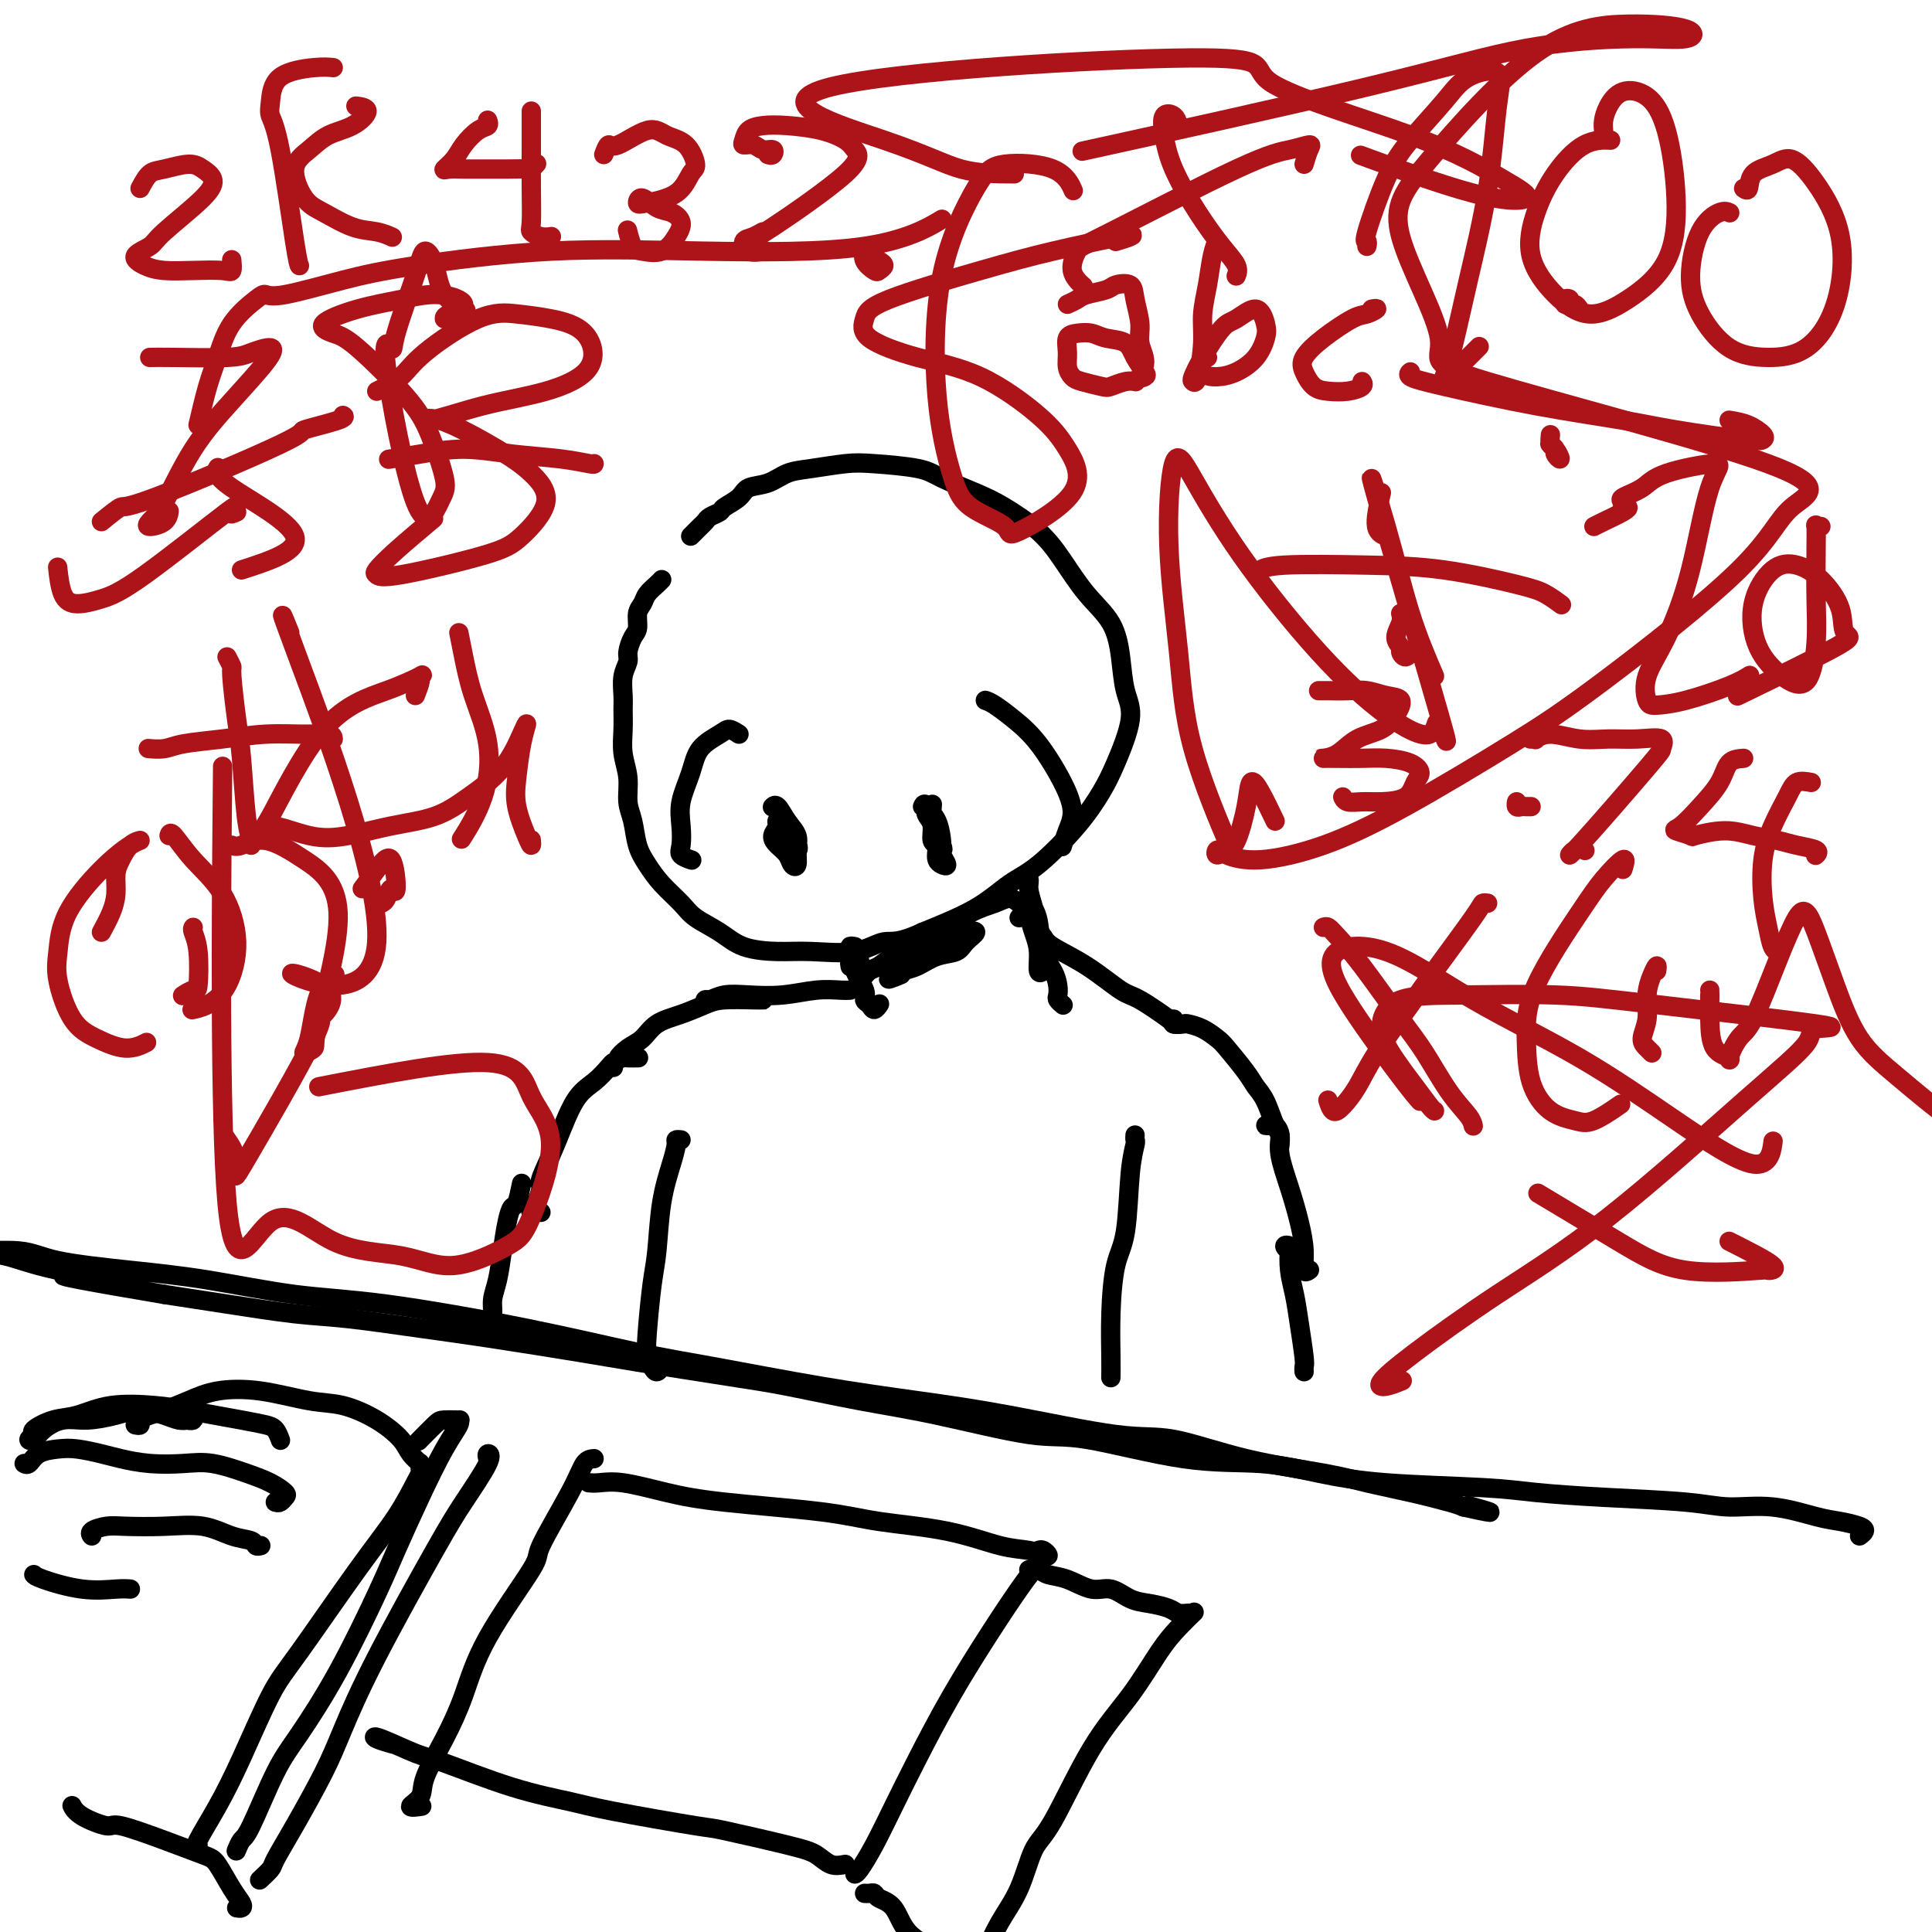 <svg viewBox='0 0 400 400' version='1.1' xmlns='http://www.w3.org/2000/svg' xmlns:xlink='http://www.w3.org/1999/xlink'><g fill='none' stroke='rgb(0,0,0)' stroke-width='4' stroke-linecap='round' stroke-linejoin='round'><path d='M143,111c0.336,-0.333 0.672,-0.667 1,-1c0.328,-0.333 0.649,-0.666 1,-1c0.351,-0.334 0.731,-0.670 1,-1c0.269,-0.330 0.426,-0.656 1,-1c0.574,-0.344 1.563,-0.707 2,-1c0.437,-0.293 0.321,-0.516 1,-1c0.679,-0.484 2.152,-1.229 3,-2c0.848,-0.771 1.069,-1.569 2,-2c0.931,-0.431 2.572,-0.494 4,-1c1.428,-0.506 2.644,-1.454 4,-2c1.356,-0.546 2.852,-0.691 5,-1c2.148,-0.309 4.948,-0.781 7,-1c2.052,-0.219 3.358,-0.184 6,0c2.642,0.184 6.621,0.519 9,1c2.379,0.481 3.156,1.109 5,2c1.844,0.891 4.753,2.047 7,3c2.247,0.953 3.831,1.705 6,3c2.169,1.295 4.924,3.134 7,5c2.076,1.866 3.472,3.758 5,6c1.528,2.242 3.186,4.832 5,7c1.814,2.168 3.783,3.913 5,6c1.217,2.087 1.681,4.517 2,7c0.319,2.483 0.494,5.020 1,7c0.506,1.980 1.343,3.401 1,6c-0.343,2.599 -1.868,6.374 -3,9c-1.132,2.626 -1.873,4.102 -3,6c-1.127,1.898 -2.642,4.219 -5,7c-2.358,2.781 -5.560,6.024 -8,8c-2.440,1.976 -4.118,2.686 -6,4c-1.882,1.314 -3.966,3.233 -7,5c-3.034,1.767 -7.017,3.384 -11,5'/><path d='M191,193c-5.283,2.497 -6.492,1.739 -8,2c-1.508,0.261 -3.315,1.539 -6,2c-2.685,0.461 -6.249,0.104 -9,0c-2.751,-0.104 -4.689,0.045 -7,0c-2.311,-0.045 -4.996,-0.283 -7,-1c-2.004,-0.717 -3.327,-1.913 -5,-3c-1.673,-1.087 -3.695,-2.064 -5,-3c-1.305,-0.936 -1.893,-1.832 -3,-3c-1.107,-1.168 -2.731,-2.607 -4,-4c-1.269,-1.393 -2.181,-2.738 -3,-4c-0.819,-1.262 -1.544,-2.440 -2,-4c-0.456,-1.560 -0.644,-3.501 -1,-5c-0.356,-1.499 -0.880,-2.554 -1,-4c-0.120,-1.446 0.164,-3.281 0,-5c-0.164,-1.719 -0.777,-3.320 -1,-5c-0.223,-1.680 -0.056,-3.437 0,-5c0.056,-1.563 0.000,-2.931 0,-4c-0.000,-1.069 0.055,-1.837 0,-3c-0.055,-1.163 -0.221,-2.719 0,-4c0.221,-1.281 0.829,-2.286 1,-3c0.171,-0.714 -0.095,-1.136 0,-2c0.095,-0.864 0.549,-2.171 1,-3c0.451,-0.829 0.898,-1.181 1,-2c0.102,-0.819 -0.141,-2.104 0,-3c0.141,-0.896 0.665,-1.403 1,-2c0.335,-0.597 0.482,-1.284 1,-2c0.518,-0.716 1.409,-1.462 2,-2c0.591,-0.538 0.883,-0.868 1,-1c0.117,-0.132 0.058,-0.066 0,0'/><path d='M176,200c0.022,0.113 0.045,0.226 0,0c-0.045,-0.226 -0.156,-0.793 0,-1c0.156,-0.207 0.581,-0.056 1,0c0.419,0.056 0.834,0.016 1,0c0.166,-0.016 0.083,-0.008 0,0'/><path d='M177,196c-0.531,-0.100 -1.063,-0.199 -1,0c0.063,0.199 0.720,0.698 1,1c0.280,0.302 0.183,0.409 0,1c-0.183,0.591 -0.453,1.666 0,3c0.453,1.334 1.628,2.928 2,4c0.372,1.072 -0.058,1.621 0,2c0.058,0.379 0.603,0.586 1,1c0.397,0.414 0.645,1.035 1,1c0.355,-0.035 0.816,-0.724 1,-1c0.184,-0.276 0.092,-0.138 0,0'/><path d='M213,182c-0.542,0.037 -1.083,0.074 -1,0c0.083,-0.074 0.792,-0.260 1,0c0.208,0.260 -0.084,0.966 0,2c0.084,1.034 0.545,2.395 1,4c0.455,1.605 0.902,3.452 1,5c0.098,1.548 -0.155,2.795 0,4c0.155,1.205 0.718,2.367 1,3c0.282,0.633 0.282,0.736 0,1c-0.282,0.264 -0.847,0.689 -1,0c-0.153,-0.689 0.105,-2.490 0,-4c-0.105,-1.510 -0.575,-2.728 -1,-4c-0.425,-1.272 -0.805,-2.598 -1,-4c-0.195,-1.402 -0.203,-2.878 0,-3c0.203,-0.122 0.618,1.112 1,2c0.382,0.888 0.729,1.432 1,3c0.271,1.568 0.464,4.160 1,6c0.536,1.840 1.415,2.927 2,4c0.585,1.073 0.875,2.130 1,3c0.125,0.870 0.085,1.553 0,2c-0.085,0.447 -0.215,0.659 0,1c0.215,0.341 0.776,0.812 1,1c0.224,0.188 0.112,0.094 0,0'/><path d='M215,193c0.357,0.279 0.714,0.558 1,1c0.286,0.442 0.501,1.047 2,2c1.499,0.953 4.283,2.255 7,4c2.717,1.745 5.369,3.932 7,5c1.631,1.068 2.241,1.018 4,2c1.759,0.982 4.666,2.995 6,4c1.334,1.005 1.095,1.001 1,1c-0.095,-0.001 -0.048,-0.001 0,0'/><path d='M176,205c-0.444,0.030 -0.888,0.060 -2,0c-1.112,-0.060 -2.893,-0.208 -5,0c-2.107,0.208 -4.541,0.774 -7,1c-2.459,0.226 -4.943,0.113 -7,0c-2.057,-0.113 -3.686,-0.226 -5,0c-1.314,0.226 -2.313,0.793 -3,1c-0.687,0.207 -1.060,0.056 -1,0c0.060,-0.056 0.555,-0.015 1,0c0.445,0.015 0.842,0.004 1,0c0.158,-0.004 0.079,-0.002 0,0'/><path d='M157,207c0.284,-0.000 0.568,-0.001 1,0c0.432,0.001 1.012,0.002 1,0c-0.012,-0.002 -0.616,-0.008 -1,0c-0.384,0.008 -0.546,0.032 -2,0c-1.454,-0.032 -4.198,-0.118 -6,0c-1.802,0.118 -2.660,0.440 -4,1c-1.340,0.560 -3.162,1.359 -5,2c-1.838,0.641 -3.690,1.124 -5,2c-1.310,0.876 -2.076,2.144 -3,3c-0.924,0.856 -2.006,1.301 -3,2c-0.994,0.699 -1.902,1.651 -2,2c-0.098,0.349 0.613,0.093 1,0c0.387,-0.093 0.450,-0.025 1,0c0.550,0.025 1.586,0.007 2,0c0.414,-0.007 0.207,-0.004 0,0'/><path d='M243,211c-0.215,0.418 -0.429,0.837 0,1c0.429,0.163 1.502,0.071 2,0c0.498,-0.071 0.420,-0.122 1,0c0.580,0.122 1.818,0.417 3,1c1.182,0.583 2.308,1.455 3,2c0.692,0.545 0.948,0.762 2,2c1.052,1.238 2.898,3.496 4,5c1.102,1.504 1.458,2.253 2,3c0.542,0.747 1.270,1.493 2,3c0.730,1.507 1.464,3.775 2,5c0.536,1.225 0.875,1.407 1,2c0.125,0.593 0.036,1.598 0,2c-0.036,0.402 -0.018,0.201 0,0'/><path d='M127,221c0.048,-0.462 0.096,-0.923 0,-1c-0.096,-0.077 -0.335,0.232 -1,1c-0.665,0.768 -1.757,1.997 -3,3c-1.243,1.003 -2.637,1.782 -4,4c-1.363,2.218 -2.694,5.875 -4,9c-1.306,3.125 -2.585,5.717 -3,7c-0.415,1.283 0.035,1.258 0,2c-0.035,0.742 -0.556,2.251 -1,3c-0.444,0.749 -0.812,0.737 -1,1c-0.188,0.263 -0.195,0.803 0,1c0.195,0.197 0.591,0.053 1,0c0.409,-0.053 0.831,-0.015 1,0c0.169,0.015 0.084,0.008 0,0'/><path d='M263,233c-0.515,-0.011 -1.029,-0.021 -1,0c0.029,0.021 0.602,0.075 1,0c0.398,-0.075 0.621,-0.279 1,0c0.379,0.279 0.915,1.042 1,2c0.085,0.958 -0.279,2.110 0,4c0.279,1.890 1.203,4.517 2,7c0.797,2.483 1.468,4.823 2,7c0.532,2.177 0.926,4.192 1,6c0.074,1.808 -0.172,3.410 0,4c0.172,0.590 0.764,0.169 1,0c0.236,-0.169 0.118,-0.084 0,0'/><path d='M161,171c0.368,-0.030 0.737,-0.060 1,0c0.263,0.060 0.421,0.209 1,1c0.579,0.791 1.581,2.222 2,3c0.419,0.778 0.256,0.902 0,1c-0.256,0.098 -0.605,0.171 -1,0c-0.395,-0.171 -0.837,-0.584 -1,-1c-0.163,-0.416 -0.047,-0.833 0,-1c0.047,-0.167 0.023,-0.083 0,0'/><path d='M160,167c-0.069,0.071 -0.138,0.143 0,0c0.138,-0.143 0.483,-0.500 1,0c0.517,0.500 1.207,1.859 2,3c0.793,1.141 1.689,2.065 2,3c0.311,0.935 0.039,1.880 0,3c-0.039,1.120 0.156,2.413 0,3c-0.156,0.587 -0.664,0.466 -1,0c-0.336,-0.466 -0.498,-1.278 -1,-2c-0.502,-0.722 -1.342,-1.353 -2,-2c-0.658,-0.647 -1.135,-1.311 -1,-2c0.135,-0.689 0.881,-1.403 1,-2c0.119,-0.597 -0.388,-1.078 0,-1c0.388,0.078 1.673,0.714 2,1c0.327,0.286 -0.304,0.221 0,1c0.304,0.779 1.543,2.402 2,3c0.457,0.598 0.130,0.171 0,0c-0.130,-0.171 -0.065,-0.085 0,0'/><path d='M191,167c0.189,-0.445 0.377,-0.890 1,0c0.623,0.890 1.679,3.115 2,4c0.321,0.885 -0.095,0.430 0,1c0.095,0.570 0.701,2.166 1,3c0.299,0.834 0.291,0.908 0,1c-0.291,0.092 -0.866,0.204 -1,0c-0.134,-0.204 0.173,-0.725 0,-1c-0.173,-0.275 -0.824,-0.306 -1,-1c-0.176,-0.694 0.125,-2.053 0,-3c-0.125,-0.947 -0.676,-1.481 -1,-2c-0.324,-0.519 -0.422,-1.021 0,-1c0.422,0.021 1.364,0.567 2,2c0.636,1.433 0.965,3.755 1,5c0.035,1.245 -0.226,1.415 0,2c0.226,0.585 0.937,1.586 1,2c0.063,0.414 -0.523,0.241 -1,0c-0.477,-0.241 -0.846,-0.549 -1,-1c-0.154,-0.451 -0.094,-1.046 0,-2c0.094,-0.954 0.221,-2.266 0,-3c-0.221,-0.734 -0.790,-0.890 -1,-2c-0.210,-1.110 -0.060,-3.174 0,-4c0.060,-0.826 0.030,-0.413 0,0'/><path d='M204,145c0.508,0.181 1.016,0.362 2,1c0.984,0.638 2.443,1.735 4,3c1.557,1.265 3.212,2.700 5,5c1.788,2.300 3.708,5.464 5,8c1.292,2.536 1.954,4.443 2,6c0.046,1.557 -0.526,2.765 -1,4c-0.474,1.235 -0.850,2.496 -1,3c-0.150,0.504 -0.075,0.252 0,0'/><path d='M153,152c-0.728,-0.475 -1.457,-0.950 -2,-1c-0.543,-0.050 -0.902,0.324 -2,1c-1.098,0.676 -2.935,1.655 -4,3c-1.065,1.345 -1.359,3.057 -2,5c-0.641,1.943 -1.628,4.118 -2,6c-0.372,1.882 -0.127,3.471 0,5c0.127,1.529 0.137,2.997 0,4c-0.137,1.003 -0.422,1.539 0,2c0.422,0.461 1.549,0.846 2,1c0.451,0.154 0.225,0.077 0,0'/><path d='M385,318c0.440,-0.336 0.880,-0.672 1,-1c0.120,-0.328 -0.080,-0.647 -1,-1c-0.920,-0.353 -2.560,-0.738 -4,-1c-1.440,-0.262 -2.679,-0.399 -5,-1c-2.321,-0.601 -5.725,-1.667 -9,-2c-3.275,-0.333 -6.421,0.065 -9,0c-2.579,-0.065 -4.589,-0.594 -9,-1c-4.411,-0.406 -11.221,-0.689 -17,-1c-5.779,-0.311 -10.528,-0.651 -14,-1c-3.472,-0.349 -5.669,-0.706 -11,-1c-5.331,-0.294 -13.796,-0.525 -20,-1c-6.204,-0.475 -10.146,-1.196 -14,-2c-3.854,-0.804 -7.620,-1.692 -12,-2c-4.380,-0.308 -9.374,-0.035 -16,-1c-6.626,-0.965 -14.885,-3.169 -20,-4c-5.115,-0.831 -7.086,-0.290 -12,-1c-4.914,-0.710 -12.771,-2.669 -19,-4c-6.229,-1.331 -10.832,-2.032 -16,-3c-5.168,-0.968 -10.902,-2.203 -15,-3c-4.098,-0.797 -6.559,-1.158 -12,-2c-5.441,-0.842 -13.863,-2.166 -19,-3c-5.137,-0.834 -6.989,-1.178 -12,-2c-5.011,-0.822 -13.181,-2.121 -19,-3c-5.819,-0.879 -9.286,-1.338 -14,-2c-4.714,-0.662 -10.676,-1.528 -15,-2c-4.324,-0.472 -7.010,-0.550 -11,-1c-3.990,-0.450 -9.283,-1.271 -14,-2c-4.717,-0.729 -8.859,-1.364 -13,-2'/><path d='M34,268c-34.906,-5.864 -16.670,-3.525 -12,-3c4.670,0.525 -4.225,-0.763 -10,-2c-5.775,-1.237 -8.430,-2.423 -11,-3c-2.570,-0.577 -5.055,-0.544 -7,-1c-1.945,-0.456 -3.349,-1.402 -5,-2c-1.651,-0.598 -3.550,-0.850 -4,-1c-0.450,-0.150 0.550,-0.200 1,0c0.450,0.200 0.352,0.648 1,1c0.648,0.352 2.042,0.608 3,1c0.958,0.392 1.478,0.919 4,1c2.522,0.081 7.045,-0.283 10,0c2.955,0.283 4.341,1.214 8,2c3.659,0.786 9.590,1.426 15,2c5.410,0.574 10.297,1.081 16,2c5.703,0.919 12.221,2.250 18,3c5.779,0.750 10.819,0.917 19,2c8.181,1.083 19.503,3.080 29,5c9.497,1.920 17.170,3.761 23,5c5.830,1.239 9.817,1.874 16,3c6.183,1.126 14.561,2.743 22,4c7.439,1.257 13.937,2.153 20,3c6.063,0.847 11.691,1.644 19,3c7.309,1.356 16.300,3.269 22,4c5.700,0.731 8.111,0.279 12,1c3.889,0.721 9.258,2.617 15,4c5.742,1.383 11.856,2.255 16,3c4.144,0.745 6.317,1.365 9,2c2.683,0.635 5.876,1.286 9,2c3.124,0.714 6.178,1.490 8,2c1.822,0.510 2.411,0.755 3,1'/><path d='M303,312c9.735,2.166 4.073,0.580 2,0c-2.073,-0.580 -0.556,-0.156 0,0c0.556,0.156 0.150,0.042 0,0c-0.150,-0.042 -0.043,-0.012 0,0c0.043,0.012 0.021,0.006 0,0'/><path d='M267,259c0.143,-0.386 0.286,-0.772 0,-1c-0.286,-0.228 -1.002,-0.299 -1,0c0.002,0.299 0.721,0.968 1,1c0.279,0.032 0.117,-0.573 0,0c-0.117,0.573 -0.189,2.324 0,4c0.189,1.676 0.639,3.276 1,5c0.361,1.724 0.633,3.573 1,6c0.367,2.427 0.830,5.434 1,7c0.170,1.566 0.046,1.691 0,2c-0.046,0.309 -0.013,0.803 0,1c0.013,0.197 0.007,0.099 0,0'/><path d='M108,245c-0.333,1.631 -0.666,3.261 -1,4c-0.334,0.739 -0.668,0.585 -1,1c-0.332,0.415 -0.663,1.399 -1,3c-0.337,1.601 -0.681,3.819 -1,6c-0.319,2.181 -0.614,4.325 -1,6c-0.386,1.675 -0.863,2.880 -1,4c-0.137,1.120 0.066,2.156 0,3c-0.066,0.844 -0.402,1.496 0,2c0.402,0.504 1.544,0.858 2,1c0.456,0.142 0.228,0.071 0,0'/><path d='M141,236c-0.438,-0.038 -0.877,-0.076 -1,0c-0.123,0.076 0.069,0.265 0,1c-0.069,0.735 -0.400,2.016 -1,4c-0.600,1.984 -1.468,4.671 -2,8c-0.532,3.329 -0.728,7.301 -1,10c-0.272,2.699 -0.620,4.125 -1,7c-0.380,2.875 -0.792,7.197 -1,10c-0.208,2.803 -0.213,4.085 0,5c0.213,0.915 0.645,1.462 1,2c0.355,0.538 0.634,1.068 1,1c0.366,-0.068 0.819,-0.734 1,-1c0.181,-0.266 0.091,-0.133 0,0'/><path d='M235,235c-0.026,0.405 -0.052,0.809 0,1c0.052,0.191 0.182,0.168 0,1c-0.182,0.832 -0.676,2.518 -1,6c-0.324,3.482 -0.479,8.758 -1,12c-0.521,3.242 -1.407,4.448 -2,7c-0.593,2.552 -0.891,6.449 -1,10c-0.109,3.551 -0.029,6.755 0,9c0.029,2.245 0.008,3.529 0,4c-0.008,0.471 -0.002,0.127 0,0c0.002,-0.127 0.001,-0.036 0,0c-0.001,0.036 -0.000,0.018 0,0'/><path d='M211,190c0.404,-0.330 0.808,-0.660 1,-1c0.192,-0.340 0.171,-0.689 0,-1c-0.171,-0.311 -0.492,-0.582 -1,-1c-0.508,-0.418 -1.205,-0.982 -2,-1c-0.795,-0.018 -1.690,0.508 -3,1c-1.310,0.492 -3.036,0.948 -5,2c-1.964,1.052 -4.165,2.701 -6,4c-1.835,1.299 -3.305,2.248 -5,3c-1.695,0.752 -3.615,1.309 -5,2c-1.385,0.691 -2.237,1.518 -3,2c-0.763,0.482 -1.439,0.620 -2,1c-0.561,0.380 -1.008,1.001 -1,1c0.008,-0.001 0.470,-0.625 1,-1c0.530,-0.375 1.128,-0.499 2,-1c0.872,-0.501 2.019,-1.377 3,-2c0.981,-0.623 1.795,-0.993 3,-1c1.205,-0.007 2.801,0.351 4,0c1.199,-0.351 1.999,-1.409 3,-2c1.001,-0.591 2.201,-0.715 3,-1c0.799,-0.285 1.197,-0.729 2,-1c0.803,-0.271 2.010,-0.367 2,0c-0.010,0.367 -1.238,1.198 -2,2c-0.762,0.802 -1.058,1.577 -2,2c-0.942,0.423 -2.531,0.495 -4,1c-1.469,0.505 -2.819,1.444 -4,2c-1.181,0.556 -2.195,0.730 -3,1c-0.805,0.270 -1.403,0.635 -2,1'/><path d='M185,202c-2.422,1.400 0.022,0.400 1,0c0.978,-0.400 0.489,-0.200 0,0'/><path d='M215,321c0.295,-0.106 0.590,-0.212 1,0c0.410,0.212 0.936,0.741 1,1c0.064,0.259 -0.332,0.249 -1,0c-0.668,-0.249 -1.607,-0.738 -3,-1c-1.393,-0.262 -3.240,-0.297 -6,-1c-2.760,-0.703 -6.432,-2.075 -11,-3c-4.568,-0.925 -10.030,-1.404 -14,-2c-3.970,-0.596 -6.446,-1.308 -12,-2c-5.554,-0.692 -14.185,-1.362 -20,-2c-5.815,-0.638 -8.812,-1.243 -12,-2c-3.188,-0.757 -6.566,-1.667 -9,-2c-2.434,-0.333 -3.925,-0.090 -5,0c-1.075,0.090 -1.736,0.026 -2,0c-0.264,-0.026 -0.132,-0.013 0,0'/><path d='M123,302c-0.689,0.061 -1.377,0.122 -2,1c-0.623,0.878 -1.180,2.574 -3,6c-1.820,3.426 -4.901,8.584 -6,11c-1.099,2.416 -0.214,2.092 -2,5c-1.786,2.908 -6.241,9.047 -9,14c-2.759,4.953 -3.821,8.718 -5,12c-1.179,3.282 -2.477,6.081 -4,9c-1.523,2.919 -3.273,5.959 -4,8c-0.727,2.041 -0.432,3.083 -1,4c-0.568,0.917 -1.999,1.708 -2,2c-0.001,0.292 1.428,0.083 2,0c0.572,-0.083 0.286,-0.042 0,0'/><path d='M215,324c-0.213,0.161 -0.426,0.321 -1,1c-0.574,0.679 -1.511,1.876 -3,4c-1.489,2.124 -3.532,5.175 -6,9c-2.468,3.825 -5.361,8.422 -8,13c-2.639,4.578 -5.022,9.136 -7,13c-1.978,3.864 -3.549,7.035 -5,10c-1.451,2.965 -2.781,5.722 -4,8c-1.219,2.278 -2.328,4.075 -3,5c-0.672,0.925 -0.906,0.979 -1,1c-0.094,0.021 -0.047,0.011 0,0'/><path d='M175,386c-1.009,0.190 -2.018,0.379 -3,0c-0.982,-0.379 -1.939,-1.327 -3,-2c-1.061,-0.673 -2.228,-1.072 -6,-2c-3.772,-0.928 -10.149,-2.385 -13,-3c-2.851,-0.615 -2.174,-0.389 -6,-1c-3.826,-0.611 -12.154,-2.059 -17,-3c-4.846,-0.941 -6.209,-1.373 -9,-2c-2.791,-0.627 -7.010,-1.447 -12,-3c-4.990,-1.553 -10.752,-3.838 -14,-5c-3.248,-1.162 -3.984,-1.201 -6,-2c-2.016,-0.799 -5.314,-2.359 -7,-3c-1.686,-0.641 -1.762,-0.365 -1,0c0.762,0.365 2.360,0.819 3,1c0.640,0.181 0.320,0.091 0,0'/><path d='M213,325c0.706,-0.100 1.413,-0.200 2,0c0.587,0.200 1.055,0.701 2,1c0.945,0.299 2.366,0.395 4,1c1.634,0.605 3.481,1.720 5,2c1.519,0.280 2.710,-0.275 4,0c1.290,0.275 2.678,1.380 4,2c1.322,0.620 2.579,0.755 4,1c1.421,0.245 3.008,0.601 4,1c0.992,0.399 1.390,0.839 2,1c0.610,0.161 1.434,0.041 2,0c0.566,-0.041 0.875,-0.003 1,0c0.125,0.003 0.065,-0.030 0,0c-0.065,0.030 -0.135,0.122 0,0c0.135,-0.122 0.476,-0.458 0,0c-0.476,0.458 -1.768,1.708 -3,3c-1.232,1.292 -2.402,2.624 -4,5c-1.598,2.376 -3.623,5.796 -6,9c-2.377,3.204 -5.104,6.192 -8,11c-2.896,4.808 -5.959,11.435 -8,15c-2.041,3.565 -3.059,4.068 -4,6c-0.941,1.932 -1.807,5.293 -3,8c-1.193,2.707 -2.715,4.760 -4,7c-1.285,2.240 -2.333,4.667 -3,6c-0.667,1.333 -0.953,1.573 -1,2c-0.047,0.427 0.143,1.041 0,2c-0.143,0.959 -0.621,2.262 -1,3c-0.379,0.738 -0.658,0.909 -1,1c-0.342,0.091 -0.746,0.101 -1,0c-0.254,-0.101 -0.358,-0.315 -1,-1c-0.642,-0.685 -1.821,-1.843 -3,-3'/><path d='M196,408c-1.341,-1.201 -1.693,-2.704 -3,-4c-1.307,-1.296 -3.568,-2.386 -5,-4c-1.432,-1.614 -2.034,-3.753 -3,-5c-0.966,-1.247 -2.298,-1.602 -3,-2c-0.702,-0.398 -0.776,-0.839 -1,-1c-0.224,-0.161 -0.599,-0.043 -1,0c-0.401,0.043 -0.829,0.012 -1,0c-0.171,-0.012 -0.086,-0.006 0,0'/><path d='M28,295c0.467,0.088 0.935,0.176 1,0c0.065,-0.176 -0.272,-0.614 0,-1c0.272,-0.386 1.152,-0.718 2,-1c0.848,-0.282 1.663,-0.513 3,-1c1.337,-0.487 3.194,-1.229 5,-2c1.806,-0.771 3.560,-1.572 6,-2c2.440,-0.428 5.568,-0.484 9,0c3.432,0.484 7.170,1.508 10,2c2.830,0.492 4.752,0.451 7,1c2.248,0.549 4.823,1.688 7,3c2.177,1.312 3.956,2.796 5,4c1.044,1.204 1.351,2.130 2,3c0.649,0.870 1.638,1.686 2,2c0.362,0.314 0.096,0.125 0,0c-0.096,-0.125 -0.022,-0.186 0,0c0.022,0.186 -0.010,0.618 0,1c0.010,0.382 0.061,0.713 0,1c-0.061,0.287 -0.233,0.530 -1,2c-0.767,1.470 -2.129,4.168 -4,7c-1.871,2.832 -4.249,5.798 -8,11c-3.751,5.202 -8.873,12.641 -12,17c-3.127,4.359 -4.260,5.637 -6,9c-1.740,3.363 -4.088,8.810 -6,13c-1.912,4.190 -3.389,7.123 -5,10c-1.611,2.877 -3.357,5.698 -4,7c-0.643,1.302 -0.184,1.086 0,1c0.184,-0.086 0.092,-0.043 0,0'/><path d='M87,298c-0.304,0.309 -0.608,0.619 0,0c0.608,-0.619 2.126,-2.165 3,-3c0.874,-0.835 1.102,-0.959 2,-1c0.898,-0.041 2.464,-0.001 3,0c0.536,0.001 0.040,-0.038 0,0c-0.040,0.038 0.377,0.153 0,1c-0.377,0.847 -1.546,2.426 -3,5c-1.454,2.574 -3.193,6.144 -5,10c-1.807,3.856 -3.682,7.998 -5,11c-1.318,3.002 -2.079,4.864 -4,9c-1.921,4.136 -5.001,10.546 -8,16c-2.999,5.454 -5.918,9.952 -8,13c-2.082,3.048 -3.329,4.645 -5,8c-1.671,3.355 -3.768,8.466 -5,11c-1.232,2.534 -1.601,2.490 -2,3c-0.399,0.510 -0.828,1.574 -1,2c-0.172,0.426 -0.086,0.213 0,0'/><path d='M101,302c-0.125,-0.448 -0.251,-0.895 0,-1c0.251,-0.105 0.878,0.133 0,2c-0.878,1.867 -3.261,5.365 -5,8c-1.739,2.635 -2.835,4.408 -6,10c-3.165,5.592 -8.400,15.004 -12,22c-3.600,6.996 -5.565,11.575 -7,15c-1.435,3.425 -2.339,5.696 -4,9c-1.661,3.304 -4.078,7.642 -6,11c-1.922,3.358 -3.350,5.735 -4,7c-0.650,1.265 -0.521,1.417 -1,2c-0.479,0.583 -1.565,1.595 -2,2c-0.435,0.405 -0.217,0.202 0,0'/><path d='M49,395c0.383,0.060 0.766,0.120 1,0c0.234,-0.120 0.318,-0.418 0,-1c-0.318,-0.582 -1.038,-1.446 -2,-3c-0.962,-1.554 -2.166,-3.798 -3,-5c-0.834,-1.202 -1.298,-1.361 -3,-2c-1.702,-0.639 -4.642,-1.758 -8,-3c-3.358,-1.242 -7.135,-2.606 -9,-3c-1.865,-0.394 -1.820,0.183 -3,0c-1.180,-0.183 -3.587,-1.126 -5,-2c-1.413,-0.874 -1.832,-1.678 -2,-2c-0.168,-0.322 -0.084,-0.161 0,0'/><path d='M37,293c0.345,-0.113 0.689,-0.226 1,0c0.311,0.226 0.587,0.790 1,1c0.413,0.210 0.961,0.066 1,0c0.039,-0.066 -0.430,-0.053 -1,0c-0.570,0.053 -1.239,0.148 -2,0c-0.761,-0.148 -1.613,-0.539 -3,-1c-1.387,-0.461 -3.310,-0.994 -5,-1c-1.690,-0.006 -3.149,0.513 -5,1c-1.851,0.487 -4.095,0.940 -6,1c-1.905,0.060 -3.473,-0.274 -5,0c-1.527,0.274 -3.015,1.158 -4,2c-0.985,0.842 -1.468,1.644 -2,2c-0.532,0.356 -1.113,0.265 -1,0c0.113,-0.265 0.921,-0.705 1,-1c0.079,-0.295 -0.570,-0.444 0,-1c0.570,-0.556 2.358,-1.520 4,-2c1.642,-0.480 3.139,-0.476 5,-1c1.861,-0.524 4.088,-1.577 7,-2c2.912,-0.423 6.510,-0.217 9,0c2.490,0.217 3.872,0.444 7,1c3.128,0.556 8.001,1.442 11,2c2.999,0.558 4.123,0.789 5,1c0.877,0.211 1.505,0.403 2,1c0.495,0.597 0.856,1.599 1,2c0.144,0.401 0.072,0.200 0,0'/><path d='M57,311c0.326,0.096 0.653,0.192 1,0c0.347,-0.192 0.716,-0.672 1,-1c0.284,-0.328 0.483,-0.505 0,-1c-0.483,-0.495 -1.649,-1.309 -3,-2c-1.351,-0.691 -2.886,-1.260 -5,-2c-2.114,-0.740 -4.808,-1.651 -7,-2c-2.192,-0.349 -3.881,-0.136 -6,0c-2.119,0.136 -4.666,0.194 -7,0c-2.334,-0.194 -4.453,-0.639 -6,-1c-1.547,-0.361 -2.522,-0.639 -4,-1c-1.478,-0.361 -3.457,-0.804 -5,-1c-1.543,-0.196 -2.648,-0.144 -4,0c-1.352,0.144 -2.950,0.379 -4,1c-1.050,0.621 -1.552,1.629 -2,2c-0.448,0.371 -0.842,0.106 -1,0c-0.158,-0.106 -0.079,-0.053 0,0'/><path d='M54,320c-0.395,0.099 -0.791,0.198 -1,0c-0.209,-0.198 -0.233,-0.694 -1,-1c-0.767,-0.306 -2.277,-0.422 -4,-1c-1.723,-0.578 -3.660,-1.616 -6,-2c-2.340,-0.384 -5.082,-0.113 -8,0c-2.918,0.113 -6.011,0.069 -8,0c-1.989,-0.069 -2.873,-0.163 -4,0c-1.127,0.163 -2.496,0.582 -3,1c-0.504,0.418 -0.144,0.834 0,1c0.144,0.166 0.072,0.083 0,0'/><path d='M27,329c-0.702,-0.053 -1.404,-0.105 -3,0c-1.596,0.105 -4.088,0.368 -7,0c-2.912,-0.368 -6.246,-1.368 -8,-2c-1.754,-0.632 -1.930,-0.895 -2,-1c-0.070,-0.105 -0.035,-0.053 0,0'/></g>
<g fill='none' stroke='rgb(173,20,25)' stroke-width='4' stroke-linecap='round' stroke-linejoin='round'><path d='M358,87c1.357,0.223 2.714,0.446 4,1c1.286,0.554 2.500,1.439 3,2c0.500,0.561 0.287,0.798 0,1c-0.287,0.202 -0.648,0.370 -4,0c-3.352,-0.370 -9.694,-1.279 -14,-2c-4.306,-0.721 -6.576,-1.255 -11,-2c-4.424,-0.745 -11.003,-1.702 -18,-3c-6.997,-1.298 -14.412,-2.935 -19,-4c-4.588,-1.065 -6.351,-1.556 -7,-2c-0.649,-0.444 -0.186,-0.841 0,-1c0.186,-0.159 0.093,-0.079 0,0'/><path d='M327,64c-0.301,-0.451 -0.603,-0.902 -1,-1c-0.397,-0.098 -0.891,0.156 -1,0c-0.109,-0.156 0.167,-0.722 0,-1c-0.167,-0.278 -0.776,-0.267 -1,0c-0.224,0.267 -0.064,0.791 0,1c0.064,0.209 0.032,0.105 0,0'/><path d='M321,90c-0.074,0.799 -0.148,1.599 0,2c0.148,0.401 0.519,0.405 1,1c0.481,0.595 1.071,1.781 1,2c-0.071,0.219 -0.802,-0.529 -1,-1c-0.198,-0.471 0.139,-0.665 0,-1c-0.139,-0.335 -0.754,-0.810 -1,-1c-0.246,-0.190 -0.123,-0.095 0,0'/><path d='M29,39c0.637,-1.190 1.274,-2.380 2,-3c0.726,-0.620 1.539,-0.669 3,-1c1.461,-0.331 3.568,-0.944 5,-1c1.432,-0.056 2.187,0.446 3,1c0.813,0.554 1.683,1.159 2,2c0.317,0.841 0.079,1.916 -2,4c-2.079,2.084 -6.000,5.175 -8,7c-2.000,1.825 -2.078,2.384 -3,3c-0.922,0.616 -2.689,1.289 -3,2c-0.311,0.711 0.835,1.460 2,2c1.165,0.540 2.351,0.869 4,1c1.649,0.131 3.762,0.063 6,0c2.238,-0.063 4.600,-0.120 6,0c1.400,0.120 1.839,0.417 2,0c0.161,-0.417 0.046,-1.548 0,-2c-0.046,-0.452 -0.023,-0.226 0,0'/><path d='M74,22c-0.284,-0.033 -0.567,-0.067 0,0c0.567,0.067 1.985,0.234 2,1c0.015,0.766 -1.375,2.131 -3,3c-1.625,0.869 -3.487,1.243 -5,2c-1.513,0.757 -2.678,1.898 -4,3c-1.322,1.102 -2.801,2.165 -3,4c-0.199,1.835 0.882,4.443 2,6c1.118,1.557 2.272,2.064 4,3c1.728,0.936 4.030,2.303 6,3c1.970,0.697 3.607,0.726 5,1c1.393,0.274 2.541,0.793 3,1c0.459,0.207 0.230,0.104 0,0'/><path d='M101,25c-0.039,-0.102 -0.079,-0.204 0,0c0.079,0.204 0.276,0.713 0,1c-0.276,0.287 -1.025,0.350 -2,1c-0.975,0.650 -2.176,1.887 -3,3c-0.824,1.113 -1.271,2.102 -2,3c-0.729,0.898 -1.739,1.705 -2,2c-0.261,0.295 0.228,0.079 1,0c0.772,-0.079 1.828,-0.020 3,0c1.172,0.020 2.461,0.002 4,0c1.539,-0.002 3.327,0.013 5,0c1.673,-0.013 3.232,-0.055 4,0c0.768,0.055 0.745,0.207 1,0c0.255,-0.207 0.787,-0.773 1,-1c0.213,-0.227 0.106,-0.113 0,0'/><path d='M110,23c0.000,0.297 0.000,0.594 0,1c-0.000,0.406 -0.002,0.921 0,2c0.002,1.079 0.006,2.724 0,5c-0.006,2.276 -0.022,5.184 0,8c0.022,2.816 0.083,5.539 0,7c-0.083,1.461 -0.311,1.660 0,2c0.311,0.340 1.161,0.822 2,1c0.839,0.178 1.668,0.051 2,0c0.332,-0.051 0.166,-0.025 0,0'/><path d='M125,32c0.353,-0.942 0.706,-1.885 1,-2c0.294,-0.115 0.528,0.596 2,0c1.472,-0.596 4.182,-2.499 6,-3c1.818,-0.501 2.744,0.401 4,1c1.256,0.599 2.842,0.896 4,2c1.158,1.104 1.890,3.015 2,4c0.110,0.985 -0.400,1.043 -1,2c-0.600,0.957 -1.290,2.813 -3,4c-1.710,1.187 -4.439,1.704 -6,2c-1.561,0.296 -1.955,0.372 -2,0c-0.045,-0.372 0.259,-1.191 1,-1c0.741,0.191 1.918,1.393 3,2c1.082,0.607 2.070,0.618 3,1c0.930,0.382 1.801,1.135 2,2c0.199,0.865 -0.276,1.842 -1,3c-0.724,1.158 -1.697,2.495 -3,3c-1.303,0.505 -2.937,0.177 -4,0c-1.063,-0.177 -1.555,-0.201 -2,-1c-0.445,-0.799 -0.841,-2.371 -1,-3c-0.159,-0.629 -0.079,-0.314 0,0'/><path d='M159,32c0.374,0.122 0.748,0.243 1,0c0.252,-0.243 0.382,-0.852 0,-1c-0.382,-0.148 -1.278,0.164 -2,0c-0.722,-0.164 -1.272,-0.804 -2,-1c-0.728,-0.196 -1.636,0.052 -2,0c-0.364,-0.052 -0.185,-0.404 0,-1c0.185,-0.596 0.375,-1.436 1,-2c0.625,-0.564 1.686,-0.853 3,-1c1.314,-0.147 2.881,-0.151 5,0c2.119,0.151 4.790,0.456 7,1c2.210,0.544 3.960,1.328 5,2c1.040,0.672 1.369,1.231 2,2c0.631,0.769 1.562,1.749 -2,5c-3.562,3.251 -11.619,8.774 -15,11c-3.381,2.226 -2.086,1.157 -2,1c0.086,-0.157 -1.038,0.599 -2,1c-0.962,0.401 -1.763,0.448 -2,1c-0.237,0.552 0.090,1.610 1,2c0.910,0.390 2.403,0.111 3,0c0.597,-0.111 0.299,-0.056 0,0'/><path d='M182,54c0.522,0.321 1.044,0.643 1,1c-0.044,0.357 -0.653,0.750 -1,1c-0.347,0.250 -0.433,0.356 -1,0c-0.567,-0.356 -1.614,-1.173 -2,-2c-0.386,-0.827 -0.110,-1.665 0,-2c0.110,-0.335 0.055,-0.168 0,0'/><path d='M273,143c0.405,0.002 0.810,0.004 1,0c0.190,-0.004 0.164,-0.014 1,0c0.836,0.014 2.534,0.051 4,0c1.466,-0.051 2.701,-0.189 4,0c1.299,0.189 2.662,0.707 4,1c1.338,0.293 2.651,0.362 3,1c0.349,0.638 -0.267,1.845 -1,3c-0.733,1.155 -1.582,2.257 -3,3c-1.418,0.743 -3.406,1.127 -5,2c-1.594,0.873 -2.794,2.234 -4,3c-1.206,0.766 -2.418,0.937 -3,1c-0.582,0.063 -0.535,0.019 0,0c0.535,-0.019 1.560,-0.013 3,0c1.440,0.013 3.297,0.033 5,0c1.703,-0.033 3.252,-0.118 5,0c1.748,0.118 3.696,0.438 5,1c1.304,0.562 1.962,1.366 2,2c0.038,0.634 -0.546,1.099 -1,2c-0.454,0.901 -0.777,2.238 -2,3c-1.223,0.762 -3.347,0.950 -5,1c-1.653,0.050 -2.835,-0.038 -4,0c-1.165,0.038 -2.314,0.203 -3,0c-0.686,-0.203 -0.910,-0.772 -1,-1c-0.090,-0.228 -0.045,-0.114 0,0'/><path d='M317,167c-0.340,0.008 -0.679,0.016 -1,0c-0.321,-0.016 -0.622,-0.056 -1,0c-0.378,0.056 -0.833,0.207 -1,0c-0.167,-0.207 -0.048,-0.774 0,-1c0.048,-0.226 0.024,-0.113 0,0'/><path d='M317,153c-0.127,0.010 -0.255,0.021 0,0c0.255,-0.021 0.891,-0.072 1,0c0.109,0.072 -0.311,0.269 0,0c0.311,-0.269 1.352,-1.002 3,-1c1.648,0.002 3.901,0.740 6,1c2.099,0.260 4.043,0.041 6,0c1.957,-0.041 3.927,0.097 6,0c2.073,-0.097 4.249,-0.430 5,0c0.751,0.430 0.075,1.621 0,2c-0.075,0.379 0.449,-0.056 -3,4c-3.449,4.056 -10.873,12.603 -14,16c-3.127,3.397 -1.957,1.645 -1,1c0.957,-0.645 1.702,-0.184 2,0c0.298,0.184 0.149,0.092 0,0'/><path d='M361,157c-1.134,0.091 -2.269,0.181 -3,1c-0.731,0.819 -1.060,2.366 -2,4c-0.940,1.634 -2.491,3.353 -4,5c-1.509,1.647 -2.975,3.221 -4,4c-1.025,0.779 -1.609,0.762 -1,1c0.609,0.238 2.410,0.732 3,1c0.590,0.268 -0.031,0.309 1,0c1.031,-0.309 3.713,-0.970 6,-1c2.287,-0.030 4.178,0.570 6,1c1.822,0.430 3.574,0.690 5,1c1.426,0.310 2.527,0.671 4,1c1.473,0.329 3.320,0.627 4,1c0.680,0.373 0.194,0.821 0,1c-0.194,0.179 -0.097,0.090 0,0'/><path d='M375,162c-1.117,-0.200 -2.233,-0.400 -3,0c-0.767,0.400 -1.183,1.401 -2,3c-0.817,1.599 -2.034,3.798 -3,6c-0.966,2.202 -1.681,4.408 -2,7c-0.319,2.592 -0.243,5.570 0,8c0.243,2.430 0.653,4.311 1,6c0.347,1.689 0.632,3.185 1,4c0.368,0.815 0.819,0.947 1,1c0.181,0.053 0.090,0.026 0,0'/><path d='M69,153c-0.042,-0.429 -0.083,-0.858 -1,-1c-0.917,-0.142 -2.709,0.004 -5,0c-2.291,-0.004 -5.080,-0.159 -8,0c-2.920,0.159 -5.970,0.631 -9,1c-3.030,0.369 -6.039,0.635 -8,1c-1.961,0.365 -2.874,0.829 -4,1c-1.126,0.171 -2.465,0.049 -3,0c-0.535,-0.049 -0.268,-0.024 0,0'/><path d='M47,136c0.446,0.850 0.893,1.700 1,2c0.107,0.300 -0.125,0.048 0,2c0.125,1.952 0.608,6.106 1,9c0.392,2.894 0.694,4.527 1,8c0.306,3.473 0.618,8.787 1,12c0.382,3.213 0.834,4.325 1,5c0.166,0.675 0.045,0.912 0,1c-0.045,0.088 -0.013,0.025 0,0c0.013,-0.025 0.006,-0.013 0,0'/><path d='M123,96c0.019,0.093 0.037,0.185 -1,0c-1.037,-0.185 -3.130,-0.648 -6,-1c-2.870,-0.352 -6.518,-0.591 -10,-1c-3.482,-0.409 -6.799,-0.986 -10,-1c-3.201,-0.014 -6.285,0.535 -9,1c-2.715,0.465 -5.061,0.847 -6,1c-0.939,0.153 -0.469,0.076 0,0'/><path d='M221,63c0.730,-0.333 1.460,-0.665 2,-1c0.540,-0.335 0.890,-0.671 2,-1c1.110,-0.329 2.981,-0.651 4,-1c1.019,-0.349 1.186,-0.727 2,-1c0.814,-0.273 2.276,-0.443 3,0c0.724,0.443 0.711,1.499 1,3c0.289,1.501 0.879,3.446 1,5c0.121,1.554 -0.229,2.716 0,4c0.229,1.284 1.036,2.689 1,4c-0.036,1.311 -0.914,2.526 -1,3c-0.086,0.474 0.619,0.205 1,0c0.381,-0.205 0.437,-0.346 0,-1c-0.437,-0.654 -1.366,-1.822 -2,-3c-0.634,-1.178 -0.972,-2.367 -2,-3c-1.028,-0.633 -2.744,-0.711 -4,-1c-1.256,-0.289 -2.050,-0.790 -3,-1c-0.950,-0.210 -2.056,-0.130 -3,0c-0.944,0.130 -1.727,0.311 -2,1c-0.273,0.689 -0.035,1.887 0,3c0.035,1.113 -0.133,2.142 0,3c0.133,0.858 0.567,1.547 1,2c0.433,0.453 0.866,0.671 2,1c1.134,0.329 2.970,0.768 4,1c1.030,0.232 1.256,0.258 2,0c0.744,-0.258 2.008,-0.800 3,-1c0.992,-0.200 1.712,-0.057 2,0c0.288,0.057 0.144,0.029 0,0'/><path d='M252,51c-0.025,0.166 -0.049,0.332 0,0c0.049,-0.332 0.172,-1.163 0,-1c-0.172,0.163 -0.637,1.319 -1,3c-0.363,1.681 -0.622,3.887 -1,6c-0.378,2.113 -0.873,4.134 -1,6c-0.127,1.866 0.114,3.576 0,6c-0.114,2.424 -0.581,5.560 -1,7c-0.419,1.440 -0.788,1.183 -1,1c-0.212,-0.183 -0.268,-0.294 0,-1c0.268,-0.706 0.860,-2.008 2,-4c1.140,-1.992 2.828,-4.673 4,-6c1.172,-1.327 1.826,-1.300 3,-2c1.174,-0.700 2.867,-2.129 4,-2c1.133,0.129 1.707,1.814 2,3c0.293,1.186 0.306,1.872 0,3c-0.306,1.128 -0.930,2.697 -2,4c-1.070,1.303 -2.584,2.339 -4,3c-1.416,0.661 -2.733,0.948 -4,1c-1.267,0.052 -2.484,-0.130 -3,-1c-0.516,-0.870 -0.331,-2.426 0,-3c0.331,-0.574 0.809,-0.164 1,0c0.191,0.164 0.096,0.082 0,0'/><path d='M284,64c0.598,-0.108 1.197,-0.216 1,0c-0.197,0.216 -1.189,0.756 -2,1c-0.811,0.244 -1.441,0.191 -3,1c-1.559,0.809 -4.045,2.479 -6,4c-1.955,1.521 -3.377,2.892 -4,4c-0.623,1.108 -0.447,1.954 0,3c0.447,1.046 1.163,2.291 2,3c0.837,0.709 1.793,0.883 3,1c1.207,0.117 2.664,0.176 4,0c1.336,-0.176 2.552,-0.586 3,-1c0.448,-0.414 0.128,-0.833 0,-1c-0.128,-0.167 -0.064,-0.084 0,0'/><path d='M31,74c0.988,-0.019 1.975,-0.038 5,0c3.025,0.038 8.087,0.134 11,0c2.913,-0.134 3.677,-0.499 5,-1c1.323,-0.501 3.204,-1.137 4,-1c0.796,0.137 0.508,1.048 -1,3c-1.508,1.952 -4.235,4.944 -7,8c-2.765,3.056 -5.568,6.176 -8,10c-2.432,3.824 -4.494,8.352 -6,11c-1.506,2.648 -2.456,3.417 -3,4c-0.544,0.583 -0.682,0.981 0,1c0.682,0.019 2.184,-0.341 3,-1c0.816,-0.659 0.948,-1.617 1,-2c0.052,-0.383 0.026,-0.192 0,0'/><path d='M92,66c-0.019,-0.262 -0.038,-0.524 1,-1c1.038,-0.476 3.134,-1.165 3,-2c-0.134,-0.835 -2.496,-1.814 -5,-2c-2.504,-0.186 -5.148,0.422 -8,1c-2.852,0.578 -5.911,1.125 -9,2c-3.089,0.875 -6.206,2.077 -7,3c-0.794,0.923 0.737,1.567 2,2c1.263,0.433 2.257,0.656 5,3c2.743,2.344 7.234,6.809 10,10c2.766,3.191 3.807,5.107 5,8c1.193,2.893 2.537,6.762 3,9c0.463,2.238 0.043,2.844 -1,5c-1.043,2.156 -2.711,5.862 -5,0c-2.289,-5.862 -5.200,-21.293 -6,-28c-0.800,-6.707 0.510,-4.691 1,-4c0.490,0.691 0.159,0.057 1,-3c0.841,-3.057 2.853,-8.539 4,-12c1.147,-3.461 1.429,-4.903 2,-5c0.571,-0.097 1.431,1.149 2,3c0.569,1.851 0.845,4.306 2,6c1.155,1.694 3.187,2.627 4,3c0.813,0.373 0.406,0.187 0,0'/><path d='M270,34c0.338,-1.130 0.676,-2.261 1,-3c0.324,-0.739 0.635,-1.087 0,-1c-0.635,0.087 -2.214,0.610 -4,1c-1.786,0.390 -3.778,0.648 -11,4c-7.222,3.352 -19.676,9.799 -26,13c-6.324,3.201 -6.520,3.157 -7,4c-0.480,0.843 -1.245,2.573 -1,4c0.245,1.427 1.498,2.551 2,3c0.502,0.449 0.251,0.225 0,0'/><path d='M244,26c-0.204,-0.765 -0.408,-1.530 -1,-2c-0.592,-0.470 -1.572,-0.647 -2,0c-0.428,0.647 -0.303,2.116 0,4c0.303,1.884 0.785,4.183 2,7c1.215,2.817 3.163,6.153 5,9c1.837,2.847 3.565,5.207 5,7c1.435,1.793 2.579,3.021 3,4c0.421,0.979 0.120,1.708 0,2c-0.120,0.292 -0.060,0.146 0,0'/><path d='M283,51c0.094,-0.480 0.188,-0.959 0,-1c-0.188,-0.041 -0.658,0.358 0,-2c0.658,-2.358 2.444,-7.473 4,-11c1.556,-3.527 2.884,-5.467 5,-8c2.116,-2.533 5.022,-5.657 7,-8c1.978,-2.343 3.029,-3.903 5,-5c1.971,-1.097 4.862,-1.731 6,-1c1.138,0.731 0.523,2.826 0,7c-0.523,4.174 -0.952,10.428 -2,17c-1.048,6.572 -2.714,13.462 -4,19c-1.286,5.538 -2.194,9.725 -3,13c-0.806,3.275 -1.512,5.637 -2,7c-0.488,1.363 -0.760,1.726 0,1c0.760,-0.726 2.551,-2.542 4,-4c1.449,-1.458 2.557,-2.560 3,-3c0.443,-0.440 0.222,-0.220 0,0'/><path d='M332,27c-0.055,-0.596 -0.111,-1.192 0,-2c0.111,-0.808 0.388,-1.829 1,-3c0.612,-1.171 1.560,-2.493 3,-3c1.440,-0.507 3.371,-0.197 5,1c1.629,1.197 2.955,3.283 4,7c1.045,3.717 1.807,9.064 2,14c0.193,4.936 -0.184,9.461 -2,13c-1.816,3.539 -5.070,6.091 -8,8c-2.930,1.909 -5.535,3.174 -8,3c-2.465,-0.174 -4.790,-1.788 -7,-4c-2.210,-2.212 -4.304,-5.024 -5,-8c-0.696,-2.976 0.007,-6.118 1,-9c0.993,-2.882 2.276,-5.504 4,-8c1.724,-2.496 3.887,-4.864 6,-6c2.113,-1.136 4.175,-1.039 5,-1c0.825,0.039 0.412,0.019 0,0'/><path d='M361,39c0.406,0.293 0.813,0.587 1,0c0.187,-0.587 0.156,-2.054 1,-3c0.844,-0.946 2.563,-1.369 4,-2c1.437,-0.631 2.593,-1.469 4,-1c1.407,0.469 3.065,2.245 5,5c1.935,2.755 4.148,6.487 5,11c0.852,4.513 0.345,9.805 -1,14c-1.345,4.195 -3.528,7.291 -6,9c-2.472,1.709 -5.233,2.029 -8,2c-2.767,-0.029 -5.541,-0.408 -8,-2c-2.459,-1.592 -4.603,-4.399 -6,-7c-1.397,-2.601 -2.048,-4.998 -2,-8c0.048,-3.002 0.796,-6.609 2,-9c1.204,-2.391 2.862,-3.567 4,-4c1.138,-0.433 1.754,-0.124 2,0c0.246,0.124 0.123,0.062 0,0'/><path d='M323,125c0.254,0.188 0.508,0.376 0,0c-0.508,-0.376 -1.777,-1.317 -3,-2c-1.223,-0.683 -2.398,-1.107 -6,-2c-3.602,-0.893 -9.631,-2.253 -15,-3c-5.369,-0.747 -10.078,-0.881 -16,-1c-5.922,-0.119 -13.056,-0.224 -17,0c-3.944,0.224 -4.698,0.778 -5,1c-0.302,0.222 -0.151,0.111 0,0'/><path d='M286,102c-0.644,2.733 -1.289,5.467 -1,7c0.289,1.533 1.511,1.867 2,2c0.489,0.133 0.244,0.067 0,0'/><path d='M290,127c0.145,0.561 0.290,1.122 0,2c-0.290,0.878 -1.016,2.074 -1,3c0.016,0.926 0.775,1.582 1,2c0.225,0.418 -0.084,0.596 0,1c0.084,0.404 0.561,1.032 1,1c0.439,-0.032 0.840,-0.723 1,-1c0.160,-0.277 0.080,-0.138 0,0'/><path d='M330,109c0.431,-0.226 0.861,-0.452 2,-1c1.139,-0.548 2.986,-1.418 4,-2c1.014,-0.582 1.197,-0.876 1,-1c-0.197,-0.124 -0.772,-0.077 -1,0c-0.228,0.077 -0.109,0.183 0,0c0.109,-0.183 0.207,-0.657 0,-1c-0.207,-0.343 -0.719,-0.556 0,-1c0.719,-0.444 2.669,-1.118 4,-2c1.331,-0.882 2.044,-1.971 5,-3c2.956,-1.029 8.154,-1.999 10,-2c1.846,-0.001 0.340,0.966 -1,5c-1.340,4.034 -2.513,11.134 -4,17c-1.487,5.866 -3.288,10.499 -5,14c-1.712,3.501 -3.336,5.871 -4,8c-0.664,2.129 -0.367,4.017 0,5c0.367,0.983 0.803,1.062 2,1c1.197,-0.062 3.156,-0.264 6,-1c2.844,-0.736 6.573,-2.006 9,-3c2.427,-0.994 3.550,-1.713 4,-2c0.450,-0.287 0.225,-0.144 0,0'/><path d='M377,109c-0.422,0.085 -0.844,0.171 -1,0c-0.156,-0.171 -0.045,-0.598 0,0c0.045,0.598 0.026,2.220 0,5c-0.026,2.780 -0.059,6.719 0,10c0.059,3.281 0.209,5.903 0,9c-0.209,3.097 -0.777,6.669 -2,8c-1.223,1.331 -3.101,0.422 -5,-1c-1.899,-1.422 -3.818,-3.355 -5,-6c-1.182,-2.645 -1.626,-6.001 -1,-9c0.626,-2.999 2.323,-5.640 4,-7c1.677,-1.360 3.335,-1.438 5,-1c1.665,0.438 3.336,1.390 5,3c1.664,1.610 3.322,3.876 4,6c0.678,2.124 0.378,4.105 1,5c0.622,0.895 2.168,0.702 -2,3c-4.168,2.298 -14.048,7.085 -18,9c-3.952,1.915 -1.976,0.957 0,0'/><path d='M308,187c-0.412,-0.045 -0.823,-0.089 -1,0c-0.177,0.089 -0.119,0.312 -2,3c-1.881,2.688 -5.701,7.840 -8,11c-2.299,3.160 -3.078,4.327 -5,7c-1.922,2.673 -4.988,6.852 -7,10c-2.012,3.148 -2.970,5.263 -4,7c-1.030,1.737 -2.132,3.094 -3,4c-0.868,0.906 -1.503,1.359 -2,1c-0.497,-0.359 -0.856,-1.531 -1,-2c-0.144,-0.469 -0.072,-0.234 0,0'/><path d='M274,192c0.291,-0.123 0.583,-0.245 1,0c0.417,0.245 0.960,0.858 2,2c1.040,1.142 2.576,2.813 5,6c2.424,3.187 5.735,7.891 8,11c2.265,3.109 3.483,4.623 5,7c1.517,2.377 3.335,5.616 5,8c1.665,2.384 3.179,3.911 4,5c0.821,1.089 0.949,1.740 1,2c0.051,0.260 0.026,0.130 0,0'/><path d='M336,180c0.370,-1.188 0.740,-2.377 0,-2c-0.740,0.377 -2.590,2.318 -4,4c-1.410,1.682 -2.381,3.105 -5,7c-2.619,3.895 -6.885,10.262 -9,15c-2.115,4.738 -2.077,7.847 -2,11c0.077,3.153 0.193,6.350 1,9c0.807,2.650 2.305,4.751 4,6c1.695,1.249 3.588,1.644 5,2c1.412,0.356 2.342,0.673 4,0c1.658,-0.673 4.045,-2.335 5,-3c0.955,-0.665 0.477,-0.332 0,0'/><path d='M343,201c0.080,-0.561 0.161,-1.121 0,-1c-0.161,0.121 -0.562,0.925 -1,2c-0.438,1.075 -0.912,2.421 -1,4c-0.088,1.579 0.211,3.390 0,5c-0.211,1.610 -0.933,3.019 -1,4c-0.067,0.981 0.520,1.533 1,2c0.480,0.467 0.851,0.848 1,1c0.149,0.152 0.074,0.076 0,0'/><path d='M354,205c0.005,0.024 0.010,0.049 0,1c-0.010,0.951 -0.036,2.830 0,5c0.036,2.170 0.132,4.633 1,6c0.868,1.367 2.507,1.640 3,2c0.493,0.360 -0.160,0.807 0,0c0.160,-0.807 1.131,-2.869 2,-4c0.869,-1.131 1.635,-1.330 3,-4c1.365,-2.670 3.330,-7.812 5,-12c1.670,-4.188 3.046,-7.424 4,-9c0.954,-1.576 1.488,-1.494 2,-1c0.512,0.494 1.003,1.399 2,4c0.997,2.601 2.500,6.898 4,11c1.500,4.102 2.998,8.008 5,11c2.002,2.992 4.507,5.071 8,8c3.493,2.929 7.973,6.708 10,8c2.027,1.292 1.601,0.098 2,0c0.399,-0.098 1.624,0.902 3,1c1.376,0.098 2.905,-0.706 4,-2c1.095,-1.294 1.756,-3.079 2,-4c0.244,-0.921 0.070,-0.977 0,-1c-0.070,-0.023 -0.035,-0.011 0,0'/><path d='M21,193c0.727,-1.341 1.454,-2.681 2,-4c0.546,-1.319 0.911,-2.616 1,-4c0.089,-1.384 -0.099,-2.853 0,-4c0.099,-1.147 0.483,-1.970 1,-3c0.517,-1.030 1.165,-2.267 2,-3c0.835,-0.733 1.856,-0.963 2,-1c0.144,-0.037 -0.590,0.117 -2,1c-1.410,0.883 -3.494,2.494 -6,5c-2.506,2.506 -5.432,5.906 -7,9c-1.568,3.094 -1.778,5.881 -2,8c-0.222,2.119 -0.455,3.569 0,6c0.455,2.431 1.597,5.842 3,8c1.403,2.158 3.067,3.063 5,4c1.933,0.937 4.136,1.906 6,2c1.864,0.094 3.390,-0.687 4,-1c0.610,-0.313 0.305,-0.156 0,0'/><path d='M35,173c0.125,-0.418 0.250,-0.835 1,0c0.750,0.835 2.126,2.924 4,5c1.874,2.076 4.246,4.140 6,7c1.754,2.860 2.890,6.518 3,10c0.110,3.482 -0.806,6.789 -2,9c-1.194,2.211 -2.668,3.326 -4,4c-1.332,0.674 -2.524,0.907 -3,1c-0.476,0.093 -0.238,0.047 0,0'/><path d='M40,192c-0.109,0.176 -0.219,0.352 0,1c0.219,0.648 0.766,1.768 1,4c0.234,2.232 0.156,5.578 0,7c-0.156,1.422 -0.388,0.921 -1,1c-0.612,0.079 -1.603,0.737 -2,1c-0.397,0.263 -0.198,0.132 0,0'/><path d='M48,175c0.456,0.190 0.913,0.380 2,0c1.087,-0.380 2.805,-1.329 5,-1c2.195,0.329 4.867,1.935 8,4c3.133,2.065 6.727,4.588 7,11c0.273,6.412 -2.773,16.711 -4,22c-1.227,5.289 -0.633,5.567 -1,6c-0.367,0.433 -1.695,1.019 -2,1c-0.305,-0.019 0.413,-0.644 1,-3c0.587,-2.356 1.043,-6.442 2,-9c0.957,-2.558 2.416,-3.588 3,-4c0.584,-0.412 0.292,-0.206 0,0'/><path d='M75,184c0.965,-1.278 1.930,-2.557 3,-4c1.070,-1.443 2.244,-3.052 3,-2c0.756,1.052 1.092,4.765 1,6c-0.092,1.235 -0.612,-0.009 -1,0c-0.388,0.009 -0.643,1.272 -1,2c-0.357,0.728 -0.816,0.922 -1,1c-0.184,0.078 -0.092,0.039 0,0'/><path d='M86,144c0.457,-1.172 0.915,-2.344 1,-3c0.085,-0.656 -0.202,-0.796 0,-1c0.202,-0.204 0.892,-0.470 0,0c-0.892,0.470 -3.368,1.678 -7,3c-3.632,1.322 -8.422,2.759 -13,8c-4.578,5.241 -8.945,14.288 -11,18c-2.055,3.712 -1.798,2.090 0,2c1.798,-0.090 5.135,1.352 8,2c2.865,0.648 5.256,0.501 8,0c2.744,-0.501 5.842,-1.355 9,-2c3.158,-0.645 6.378,-1.079 9,-2c2.622,-0.921 4.647,-2.329 7,-4c2.353,-1.671 5.034,-3.607 7,-6c1.966,-2.393 3.219,-5.244 4,-7c0.781,-1.756 1.092,-2.415 1,-2c-0.092,0.415 -0.585,1.906 -1,4c-0.415,2.094 -0.752,4.792 -1,7c-0.248,2.208 -0.406,3.926 0,6c0.406,2.074 1.377,4.504 2,6c0.623,1.496 0.899,2.057 1,2c0.101,-0.057 0.029,-0.730 0,-1c-0.029,-0.270 -0.014,-0.135 0,0'/><path d='M95,131c0.287,1.438 0.574,2.877 1,5c0.426,2.123 0.993,4.931 2,8c1.007,3.069 2.456,6.400 3,10c0.544,3.600 0.185,7.469 -1,11c-1.185,3.531 -3.196,6.723 -4,8c-0.804,1.277 -0.402,0.638 0,0'/><path d='M49,106c-0.761,0.356 -1.523,0.713 -1,0c0.523,-0.713 2.330,-2.495 -1,0c-3.330,2.495 -11.796,9.267 -17,13c-5.204,3.733 -7.146,4.429 -9,5c-1.854,0.571 -3.621,1.019 -5,1c-1.379,-0.019 -2.371,-0.505 -3,-2c-0.629,-1.495 -0.894,-3.999 -1,-5c-0.106,-1.001 -0.053,-0.501 0,0'/><path d='M21,108c1.661,-1.355 3.322,-2.709 4,-3c0.678,-0.291 0.374,0.482 7,-2c6.626,-2.482 20.181,-8.220 26,-11c5.819,-2.780 3.900,-2.601 5,-3c1.100,-0.399 5.219,-1.377 7,-2c1.781,-0.623 1.223,-0.892 1,-1c-0.223,-0.108 -0.112,-0.054 0,0'/><path d='M78,81c1.827,-0.905 3.655,-1.809 5,-3c1.345,-1.191 2.209,-2.667 5,-5c2.791,-2.333 7.511,-5.521 11,-7c3.489,-1.479 5.748,-1.249 8,-1c2.252,0.249 4.496,0.516 7,1c2.504,0.484 5.269,1.186 7,3c1.731,1.814 2.430,4.740 1,7c-1.430,2.260 -4.989,3.854 -9,5c-4.011,1.146 -8.475,1.845 -13,3c-4.525,1.155 -9.110,2.767 -11,3c-1.890,0.233 -1.086,-0.913 2,0c3.086,0.913 8.452,3.884 12,6c3.548,2.116 5.277,3.377 7,5c1.723,1.623 3.439,3.608 3,6c-0.439,2.392 -3.034,5.189 -5,7c-1.966,1.811 -3.303,2.634 -8,4c-4.697,1.366 -12.753,3.276 -17,4c-4.247,0.724 -4.685,0.263 -5,0c-0.315,-0.263 -0.507,-0.328 0,-1c0.507,-0.672 1.713,-1.950 4,-4c2.287,-2.050 5.653,-4.871 7,-6c1.347,-1.129 0.673,-0.564 0,0'/><path d='M231,50c1.153,-0.353 2.306,-0.706 3,-1c0.694,-0.294 0.929,-0.530 -2,0c-2.929,0.530 -9.023,1.824 -14,3c-4.977,1.176 -8.837,2.233 -15,4c-6.163,1.767 -14.630,4.243 -19,6c-4.370,1.757 -4.645,2.793 -5,4c-0.355,1.207 -0.792,2.584 1,4c1.792,1.416 5.811,2.871 10,4c4.189,1.129 8.546,1.933 13,4c4.454,2.067 9.003,5.397 12,8c2.997,2.603 4.440,4.480 6,7c1.560,2.520 3.236,5.682 1,9c-2.236,3.318 -8.386,6.790 -11,8c-2.614,1.210 -1.694,0.157 -3,-1c-1.306,-1.157 -4.839,-2.417 -7,-4c-2.161,-1.583 -2.951,-3.489 -4,-7c-1.049,-3.511 -2.356,-8.626 -3,-16c-0.644,-7.374 -0.624,-17.009 1,-25c1.624,-7.991 4.852,-14.340 7,-18c2.148,-3.660 3.215,-4.630 6,-5c2.785,-0.370 7.288,-0.138 10,1c2.712,1.138 3.632,3.182 4,4c0.368,0.818 0.184,0.409 0,0'/><path d='M297,230c-0.215,-0.144 -0.430,-0.287 -1,-1c-0.570,-0.713 -1.497,-1.995 -3,-4c-1.503,-2.005 -3.584,-4.734 -5,-7c-1.416,-2.266 -2.166,-4.067 -2,-6c0.166,-1.933 1.250,-3.996 4,-5c2.750,-1.004 7.166,-0.950 13,-1c5.834,-0.050 13.087,-0.205 19,0c5.913,0.205 10.487,0.769 21,2c10.513,1.231 26.966,3.128 33,4c6.034,0.872 1.649,0.720 0,1c-1.649,0.280 -0.561,0.993 -2,3c-1.439,2.007 -5.406,5.308 -13,12c-7.594,6.692 -18.815,16.775 -28,24c-9.185,7.225 -16.335,11.593 -23,16c-6.665,4.407 -12.847,8.855 -17,12c-4.153,3.145 -6.278,4.987 -7,6c-0.722,1.013 -0.040,1.196 1,1c1.040,-0.196 2.440,-0.770 3,-1c0.560,-0.230 0.280,-0.115 0,0'/><path d='M358,257c3.956,1.992 7.913,3.984 9,5c1.087,1.016 -0.695,1.055 -1,1c-0.305,-0.055 0.869,-0.205 -2,0c-2.869,0.205 -9.779,0.766 -15,0c-5.221,-0.766 -8.752,-2.860 -14,-6c-5.248,-3.140 -12.214,-7.326 -15,-9c-2.786,-1.674 -1.393,-0.837 0,0'/><path d='M294,228c-0.740,-0.837 -1.480,-1.674 -4,-5c-2.520,-3.326 -6.820,-9.141 -10,-14c-3.180,-4.859 -5.241,-8.763 -4,-11c1.241,-2.237 5.785,-2.807 11,-1c5.215,1.807 11.100,5.993 18,10c6.900,4.007 14.816,7.836 22,12c7.184,4.164 13.637,8.662 20,13c6.363,4.338 12.636,8.514 16,9c3.364,0.486 3.818,-2.718 4,-4c0.182,-1.282 0.091,-0.641 0,0'/><path d='M297,140c-1.713,-4.001 -3.426,-8.002 -5,-13c-1.574,-4.998 -3.008,-10.993 -5,-18c-1.992,-7.007 -4.543,-15.026 -2,-6c2.543,9.026 10.181,35.097 13,45c2.819,9.903 0.821,3.637 0,2c-0.821,-1.637 -0.463,1.354 -2,2c-1.537,0.646 -4.968,-1.055 -9,-4c-4.032,-2.945 -8.665,-7.136 -14,-13c-5.335,-5.864 -11.370,-13.403 -16,-20c-4.630,-6.597 -7.853,-12.252 -10,-16c-2.147,-3.748 -3.219,-5.590 -4,-3c-0.781,2.590 -1.273,9.611 -1,17c0.273,7.389 1.310,15.145 2,22c0.690,6.855 1.032,12.807 3,20c1.968,7.193 5.562,15.627 7,19c1.438,3.373 0.719,1.687 0,0'/><path d='M264,170c-1.059,-2.211 -2.118,-4.422 -3,-6c-0.882,-1.578 -1.589,-2.523 -2,-2c-0.411,0.523 -0.528,2.514 -1,5c-0.472,2.486 -1.300,5.467 -2,7c-0.700,1.533 -1.271,1.617 -2,2c-0.729,0.383 -1.616,1.063 -2,1c-0.384,-0.063 -0.265,-0.869 0,-1c0.265,-0.131 0.677,0.415 2,1c1.323,0.585 3.558,1.211 7,1c3.442,-0.211 8.090,-1.259 13,-3c4.910,-1.741 10.081,-4.177 17,-8c6.919,-3.823 15.587,-9.035 22,-13c6.413,-3.965 10.573,-6.684 19,-13c8.427,-6.316 21.123,-16.229 28,-23c6.877,-6.771 7.937,-10.401 11,-13c3.063,-2.599 8.129,-4.167 -5,-9c-13.129,-4.833 -44.453,-12.930 -58,-17c-13.547,-4.070 -9.316,-4.114 -10,-9c-0.684,-4.886 -6.284,-14.614 -8,-21c-1.716,-6.386 0.453,-9.430 6,-16c5.547,-6.570 14.471,-16.665 22,-22c7.529,-5.335 13.664,-5.910 19,-6c5.336,-0.090 9.874,0.306 12,1c2.126,0.694 1.839,1.687 0,2c-1.839,0.313 -5.230,-0.054 -11,0c-5.770,0.054 -13.918,0.530 -22,2c-8.082,1.470 -16.099,3.934 -33,8c-16.901,4.066 -42.686,9.733 -53,12c-10.314,2.267 -5.157,1.133 0,0'/><path d='M69,14c-0.956,-0.094 -1.912,-0.188 -4,0c-2.088,0.188 -5.309,0.660 -7,2c-1.691,1.340 -1.850,3.550 -2,5c-0.150,1.450 -0.289,2.140 0,3c0.289,0.860 1.005,1.890 2,7c0.995,5.110 2.268,14.299 3,19c0.732,4.701 0.923,4.915 1,5c0.077,0.085 0.038,0.043 0,0'/><path d='M60,131c-1.545,-3.830 -3.091,-7.660 2,6c5.091,13.660 16.818,44.810 16,58c-0.818,13.190 -14.179,8.421 -17,7c-2.821,-1.421 4.900,0.505 7,3c2.100,2.495 -1.420,5.557 -2,6c-0.580,0.443 1.781,-1.735 -1,4c-2.781,5.735 -10.704,19.383 -14,25c-3.296,5.617 -1.964,3.205 -2,1c-0.036,-2.205 -1.439,-4.201 -2,-5c-0.561,-0.799 -0.281,-0.399 0,0'/><path d='M66,225c13.922,-2.714 27.843,-5.428 35,-5c7.157,0.428 7.548,3.998 9,7c1.452,3.002 3.964,5.435 4,10c0.036,4.565 -2.403,11.263 -4,15c-1.597,3.737 -2.352,4.514 -5,6c-2.648,1.486 -7.190,3.682 -11,4c-3.810,0.318 -6.888,-1.240 -11,-2c-4.112,-0.760 -9.259,-0.720 -14,-3c-4.741,-2.280 -9.075,-6.879 -13,-4c-3.925,2.879 -7.441,13.237 -9,-4c-1.559,-17.237 -1.160,-62.068 -1,-80c0.160,-17.932 0.080,-8.966 0,0'/><path d='M50,118c6.030,-1.946 12.060,-3.893 11,-7c-1.060,-3.107 -9.208,-7.375 -13,-10c-3.792,-2.625 -3.226,-3.607 -3,-4c0.226,-0.393 0.113,-0.196 0,0'/><path d='M41,88c0.673,-2.876 1.345,-5.752 2,-8c0.655,-2.248 1.291,-3.868 2,-6c0.709,-2.132 1.490,-4.777 3,-7c1.510,-2.223 3.749,-4.026 5,-5c1.251,-0.974 1.515,-1.120 2,-1c0.485,0.120 1.190,0.505 4,0c2.810,-0.505 7.726,-1.899 12,-3c4.274,-1.101 7.907,-1.907 15,-3c7.093,-1.093 17.646,-2.472 28,-3c10.354,-0.528 20.507,-0.203 32,0c11.493,0.203 24.325,0.285 33,-1c8.675,-1.285 13.193,-3.939 15,-5c1.807,-1.061 0.904,-0.531 0,0'/><path d='M210,36c-3.750,-0.022 -7.500,-0.045 -11,-1c-3.500,-0.955 -6.751,-2.843 -16,-6c-9.249,-3.157 -24.496,-7.584 -11,-11c13.496,-3.416 55.734,-5.823 74,-6c18.266,-0.177 12.558,1.875 17,5c4.442,3.125 19.032,7.323 29,11c9.968,3.677 15.312,6.833 19,9c3.688,2.167 5.721,3.344 5,4c-0.721,0.656 -4.194,0.792 -11,-1c-6.806,-1.792 -16.945,-5.512 -21,-7c-4.055,-1.488 -2.028,-0.744 0,0'/></g>
</svg>